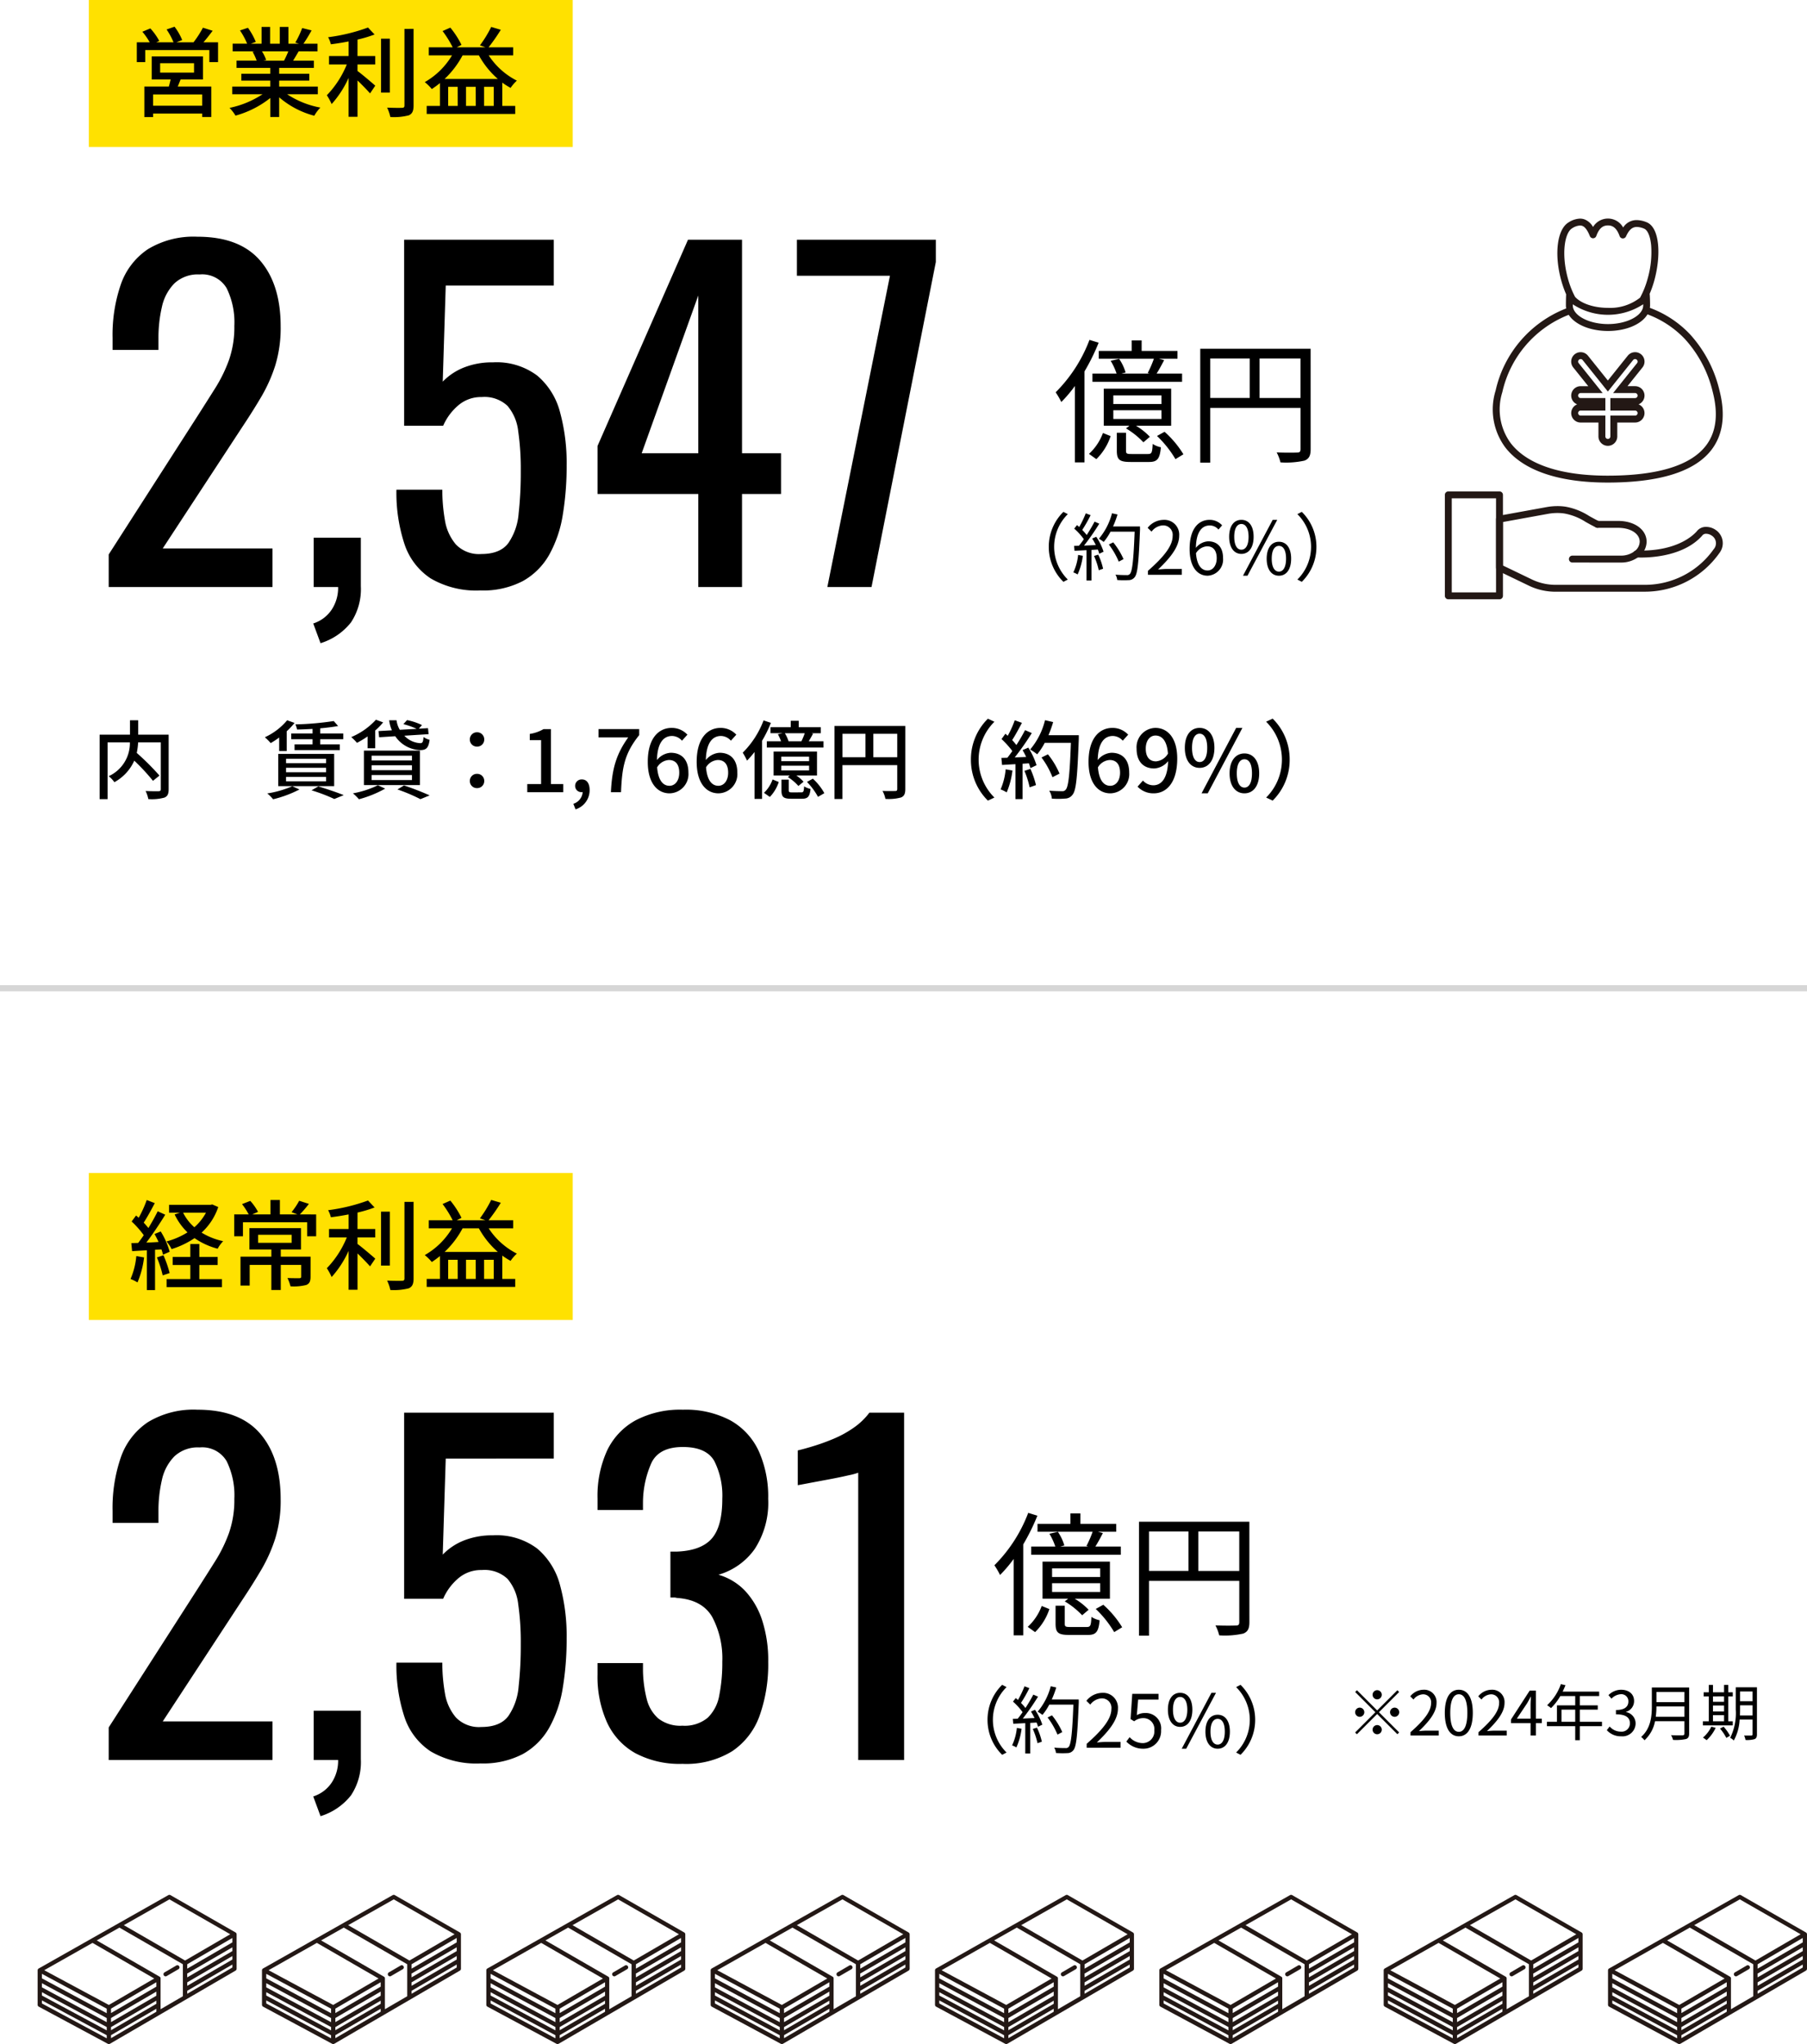<svg xmlns="http://www.w3.org/2000/svg" width="295" height="333.701" viewBox="0 0 295 333.701">
  <g id="about02-sp" transform="translate(-40.5 -958.733)">
    <g id="グループ_6416" data-name="グループ 6416" transform="translate(-219 -447.267)">
      <rect id="長方形_1105" data-name="長方形 1105" width="79" height="24" transform="translate(274 1406)" fill="#ffe100"/>
      <g id="グループ_8" data-name="グループ 8" transform="translate(495.378 1441.674)">
        <path id="パス_70" data-name="パス 70" d="M7371.216,1627.736a10.032,10.032,0,0,1-4.343-.954l-5.115-2.464a.565.565,0,0,1-.319-.508v-7.922a.562.562,0,0,1,.462-.554l7.768-1.411a10.047,10.047,0,0,1,1.791-.166,8.629,8.629,0,0,1,1.35.1,10.544,10.544,0,0,1,3.82,1.506l.018.01c.489.273.993.556,1.6.858a.563.563,0,0,1-.252,1.067.557.557,0,0,1-.251-.059c-.629-.314-1.171-.617-1.648-.883l-.015-.008a9.531,9.531,0,0,0-3.449-1.377,7.527,7.527,0,0,0-1.174-.09,8.921,8.921,0,0,0-1.587.148l-7.306,1.327v7.1l4.8,2.311a8.91,8.91,0,0,0,3.854.842h14.563a13.713,13.713,0,0,0,11.188-5.814,1.466,1.466,0,0,0-.324-2.224,1.653,1.653,0,0,0-.894-.3.763.763,0,0,0-.666.314.645.645,0,0,1-.048.06c-2.883,3.167-7.88,3.509-9.895,3.509-.448,0-.732-.017-.785-.021a.563.563,0,0,1,.043-1.126h.032c.01,0,.239.014.629.014,5.646,0,8.257-2.175,9.117-3.109a1.869,1.869,0,0,1,1.566-.763,2.768,2.768,0,0,1,1.531.482,2.61,2.61,0,0,1,.631,3.782,14.873,14.873,0,0,1-12.126,6.317Z" transform="translate(-7353.084 -1566.804)" fill="#231815"/>
        <path id="パス_71" data-name="パス 71" d="M7295.364,1612.242a.565.565,0,0,1-.564-.564V1595.2a.564.564,0,0,1,.564-.564h8.356a.564.564,0,0,1,.563.564v16.481a.564.564,0,0,1-.563.564Zm.563-1.127h7.229v-15.354h-7.229Z" transform="translate(-7294.799 -1550.078)" fill="#231815"/>
        <path id="パス_72" data-name="パス 72" d="M7456.934,1639.841a.563.563,0,1,1,0-1.127h7.923a3.64,3.64,0,0,0,2.219-.71,2,2,0,0,0,.84-1.441.616.616,0,0,1,.009-.079v-.041c0-1.313-1.482-2.267-3.525-2.267h-3.372a.564.564,0,0,1,0-1.127h3.372c2.7,0,4.652,1.428,4.652,3.4a1.453,1.453,0,0,1-.013.215,3.11,3.11,0,0,1-1.269,2.234,4.721,4.721,0,0,1-2.913.947Z" transform="translate(-7436.115 -1583.677)" fill="#231815"/>
        <path id="パス_73" data-name="パス 73" d="M7376.166,1282.338c-8.019,0-13.791-1.982-16.692-5.733a10.407,10.407,0,0,1-1.581-9.3,18.772,18.772,0,0,1,11.486-13.384l.03-.012-.006-.032a2.752,2.752,0,0,1-.039-.456c0-.64.012-1.229.034-1.751,0-.013,0-.026,0-.039l0-.028,0-.01a16.652,16.652,0,0,1-.792-2.244c-1.184-4.278-.678-8.351,1.176-9.475a3.689,3.689,0,0,1,1.887-.63,2.17,2.17,0,0,1,.691.111,2.726,2.726,0,0,1,1.4,1.2l.033.052.035-.051a2.841,2.841,0,0,1,4.851.084l.031.05.035-.047a2.581,2.581,0,0,1,2.177-1.157,4.436,4.436,0,0,1,1.613.349c2.2.871,2.366,5.523,1.26,9.517a16.894,16.894,0,0,1-.759,2.173l-.005.013,0,.014a.563.563,0,0,1,.021.115c.035.514.052,1.1.052,1.757a2.7,2.7,0,0,1-.027.361l0,.032.03.011a17.189,17.189,0,0,1,6.5,4.284,20.6,20.6,0,0,1,4.831,9.2c1.022,3.986.569,7.258-1.345,9.727C7390.361,1280.552,7384.666,1282.338,7376.166,1282.338Zm-6.368-27.377a17.7,17.7,0,0,0-10.814,12.624,9.325,9.325,0,0,0,1.38,8.331c2.681,3.464,8.144,5.295,15.8,5.295,8.133,0,13.53-1.639,16.038-4.871,1.689-2.179,2.073-5.125,1.143-8.756a19.473,19.473,0,0,0-4.529-8.652,16.172,16.172,0,0,0-6.1-4.044l-.031-.012-.018.028c-1,1.632-3.523,2.686-6.436,2.686-2.854,0-5.363-1.026-6.39-2.613l-.018-.028Zm.693-1.544c0,1.651,2.631,3.046,5.745,3.046s5.746-1.395,5.746-3.046l0-.2-.064.052a10.475,10.475,0,0,1-11.359.012l-.064-.052Zm1.185-13.049a2.671,2.671,0,0,0-1.306.465c-1.219.738-1.781,4.214-.674,8.211a14.8,14.8,0,0,0,1.161,2.971c.991,1.1,3.1,1.8,5.373,1.8a7.9,7.9,0,0,0,5.244-1.666,14.376,14.376,0,0,0,1.236-3.107,15.639,15.639,0,0,0,.574-5.4c-.136-1.5-.571-2.53-1.164-2.765a3.242,3.242,0,0,0-1.17-.271c-.753,0-1.282.461-1.77,1.542a.561.561,0,0,1-.509.332h-.029a.561.561,0,0,1-.507-.376c-.552-1.566-1.347-1.746-1.9-1.746-.6,0-1.366.2-1.907,1.722a.567.567,0,0,1-.52.375.581.581,0,0,1-.534-.355c-.39-.974-.8-1.523-1.267-1.678A1.038,1.038,0,0,0,7371.676,1240.368Z" transform="translate(-7349.602 -1239.228)" fill="#231815"/>
        <path id="パス_74" data-name="パス 74" d="M7465.336,1428.613a1.539,1.539,0,0,1-1.537-1.537v-2.269h-2.909a1.537,1.537,0,0,1-.647-2.931l.078-.036-.078-.036a1.537,1.537,0,0,1,.647-2.931h1.245l-2.445-3.05a1.537,1.537,0,0,1,1.2-2.5,1.562,1.562,0,0,1,.169.009,1.526,1.526,0,0,1,1.031.567l3.246,4.051,3.246-4.051a1.528,1.528,0,0,1,1.03-.568c.057-.006.113-.009.169-.009a1.536,1.536,0,0,1,1.2,2.5l-2.444,3.05h1.245a1.537,1.537,0,0,1,.647,2.931l-.078.036.078.036a1.537,1.537,0,0,1-.647,2.931h-2.908v2.269A1.539,1.539,0,0,1,7465.336,1428.613Zm-.41-1.537a.41.41,0,1,0,.82,0v-3.4h4.036a.41.41,0,1,0,0-.82h-4.036v-2.04h4.036a.41.41,0,1,0,0-.82h-3.591l3.911-4.882a.409.409,0,0,0-.064-.576.4.4,0,0,0-.251-.091.42.42,0,0,0-.05,0,.4.4,0,0,0-.274.152l-4.125,5.148-4.126-5.148a.406.406,0,0,0-.274-.152l-.045,0a.412.412,0,0,0-.408.365.411.411,0,0,0,.088.3l3.912,4.882h-3.592a.41.41,0,0,0,0,.82h4.036v2.04h-4.036a.41.41,0,0,0,0,.82h4.036Z" transform="translate(-7438.724 -1391.499)" fill="#231815"/>
      </g>
      <path id="パス_34823" data-name="パス 34823" d="M12.128-.576H4.112v-1.84h8.016ZM5.264-7.52H10.8v1.536H5.264Zm6.992,2.656v-3.76H3.888v3.76h3.1c-.1.368-.192.784-.3,1.152h-4V1.28H4.112V.7h8.016v.56h1.488V-3.712H8.144c.144-.352.3-.752.464-1.152Zm.08-6.064c.48-.56,1.008-1.232,1.5-1.888l-1.584-.5a16.731,16.731,0,0,1-1.536,2.384H7.92l.944-.368a9.629,9.629,0,0,0-1.248-2.176l-1.3.448a11.316,11.316,0,0,1,1.136,2.1H4.624l.5-.224A9.923,9.923,0,0,0,3.664-13.2l-1.3.544a10.827,10.827,0,0,1,1.2,1.728H1.456V-7.7H2.832V-9.664H13.3V-7.7H14.72v-3.232ZM26.192-9.456a14.929,14.929,0,0,1-.7,1.52H22.112l.464-.1a6.731,6.731,0,0,0-.688-1.424Zm4.816,7.008V-3.7H24.7v-.976h4.912v-1.12H24.7v-.96h5.664V-7.936H26.976c.272-.448.592-.976.9-1.52H30.96V-10.7h-2.3a25.035,25.035,0,0,0,1.328-2.176l-1.536-.384a13.945,13.945,0,0,1-1.12,2.368l.608.192H26.208V-13.44H24.8V-10.7H23.216V-13.44H21.824V-10.7h-1.76l.816-.3A11.121,11.121,0,0,0,19.6-13.3l-1.3.432a12,12,0,0,1,1.168,2.16H17.1v1.248h3.632l-.384.064a7.926,7.926,0,0,1,.672,1.456h-3.28v1.184h5.5v.96h-4.72v1.12h4.72V-3.7H17.04v1.248h4.944A15.524,15.524,0,0,1,16.592-.224a6.677,6.677,0,0,1,.976,1.264,15.892,15.892,0,0,0,5.68-2.88v3.1H24.7V-1.952a14.273,14.273,0,0,0,5.728,3.008,6.682,6.682,0,0,1,.992-1.328A14.694,14.694,0,0,1,26-2.448Zm6.48-8.928a19.967,19.967,0,0,0,2.784-.832L39.2-13.344a29.853,29.853,0,0,1-6.512,1.584,4.413,4.413,0,0,1,.448,1.152c.928-.112,1.92-.272,2.9-.464v2.384h-3.2v1.376h2.9A15.749,15.749,0,0,1,32.48-2.288a9.631,9.631,0,0,1,.784,1.44A16.563,16.563,0,0,0,36.032-5.12V1.232h1.456V-4.7c.752.72,1.6,1.6,2.048,2.112l.848-1.264c-.432-.384-2.112-1.824-2.9-2.4V-7.312h2.9V-8.688h-2.9Zm5.28-.144h-1.44v8.8h1.44Zm2.384-1.6v12.5c0,.288-.112.384-.416.384-.32.016-1.328.016-2.416-.032a6.733,6.733,0,0,1,.528,1.536A9.727,9.727,0,0,0,45.856.992c.56-.256.784-.688.784-1.616v-12.5ZM51.7-4.944A14.941,14.941,0,0,0,54.64-8.8H57.3a14.2,14.2,0,0,0,3.1,3.856Zm6.448,4.4v-3.12h1.584v3.12Zm-4.3,0H52.288v-3.12H53.84Zm2.944,0H55.2v-3.12h1.584ZM62.9-8.8v-1.312H58.88a29.575,29.575,0,0,0,2-2.864l-1.568-.464a18.691,18.691,0,0,1-1.84,3.008l.9.32H53.68l.784-.4a14.61,14.61,0,0,0-1.824-2.816l-1.264.56a17.133,17.133,0,0,1,1.648,2.656h-3.9V-8.8h3.792a12.249,12.249,0,0,1-4.448,4.368A7.752,7.752,0,0,1,49.616-3.3a14.841,14.841,0,0,0,1.328-.976V-.544h-2.16V.768H63.232V-.544H61.12V-4.352a11.383,11.383,0,0,0,1.36.864A6.561,6.561,0,0,1,63.5-4.672,11.987,11.987,0,0,1,58.9-8.8Z" transform="translate(280.378 1423.838)"/>
      <path id="パス_34826" data-name="パス 34826" d="M12.656-9.394H7.686v-2.352H6.342v2.352H1.386V1.134h1.3V-8.134h3.64A5.931,5.931,0,0,1,2.87-2.618a4.646,4.646,0,0,1,.924.98A7.444,7.444,0,0,0,7.042-5.152a33.513,33.513,0,0,1,3.052,3.29l1.064-.854a42,42,0,0,0-3.71-3.7,11.181,11.181,0,0,0,.224-1.722h3.7V-.5c0,.252-.084.322-.35.336S9.8-.154,8.89-.2A5.226,5.226,0,0,1,9.338,1.12,7.753,7.753,0,0,0,11.956.882c.518-.21.7-.6.7-1.372Zm23.492-.2H32.662v.938h3.486v.84h-2.94v.938H40.6v-.938H37.394v-.84H41.16V-9.59H37.394v-.84c1.078-.1,2.1-.224,2.926-.378l-.714-.812a48.209,48.209,0,0,1-6.258.546,3.66,3.66,0,0,1,.266.84c.812-.014,1.68-.056,2.534-.1ZM31.822-2.506H38.36v.728H31.822Zm0-1.484H38.36v.728H31.822Zm0-1.47H38.36v.714H31.822ZM30.548-.994h9.128V-6.258H30.548ZM30.7-6.72h1.232V-9.954a11.474,11.474,0,0,0,1.274-1.358L32-11.746a10.4,10.4,0,0,1-3.64,2.772,8.726,8.726,0,0,1,.952.952,12.347,12.347,0,0,0,1.386-.91ZM32.844-.98A16.728,16.728,0,0,1,28.756.2a6.8,6.8,0,0,1,.952.952,19.087,19.087,0,0,0,4.3-1.6Zm3.136.672A27.6,27.6,0,0,1,39.7,1.106l1.54-.63C40.25.07,38.57-.5,37.086-.952ZM46.914-9.982l.1,1.008,2.632-.168A5.137,5.137,0,0,0,53.69-6.874c.98,0,1.386-.308,1.568-1.68a2.931,2.931,0,0,1-.994-.462c-.056.756-.14,1.008-.532,1.008a3.819,3.819,0,0,1-2.6-1.218l3.962-.252-.1-.98-1.5.084.518-.588a10.149,10.149,0,0,0-2.436-.812l-.6.658a12.3,12.3,0,0,1,2.17.77l-2.758.154a4.1,4.1,0,0,1-.532-1.554h-1.2a5.661,5.661,0,0,0,.448,1.638ZM45.794-2.8h6.58v.812h-6.58Zm0-1.6h6.58v.8h-6.58Zm0-1.568h6.58v.784h-6.58Zm-1.26,4.8h9.142V-6.79H44.534Zm.6-6.006h1.246V-10.08A10.346,10.346,0,0,0,47.67-11.4l-1.176-.434A11.491,11.491,0,0,1,42.462-9a8.475,8.475,0,0,1,.938.938,15.5,15.5,0,0,0,1.736-1.05Zm1.68,6.034A15.307,15.307,0,0,1,42.742.182a9.147,9.147,0,0,1,.98.966A18.546,18.546,0,0,0,48.006-.588Zm3.192.686A28.3,28.3,0,0,1,53.76,1.134l1.5-.616a44.224,44.224,0,0,0-4.186-1.624ZM63-7.448A1.145,1.145,0,0,0,64.176-8.61,1.157,1.157,0,0,0,63-9.786,1.157,1.157,0,0,0,61.824-8.61,1.145,1.145,0,0,0,63-7.448ZM63-.672A1.142,1.142,0,0,0,64.176-1.82,1.148,1.148,0,0,0,63-3,1.148,1.148,0,0,0,61.824-1.82,1.142,1.142,0,0,0,63-.672ZM71.2,0h5.88V-1.33H75.068V-10.3H73.85a6.33,6.33,0,0,1-2.24.784V-8.5h1.848V-1.33H71.2Zm7.882,2.8a3.282,3.282,0,0,0,2.3-3.15c0-1.078-.462-1.736-1.246-1.736a1.046,1.046,0,0,0-1.12,1.036A1.01,1.01,0,0,0,80.094-.014a.574.574,0,0,0,.154-.014A2.173,2.173,0,0,1,78.722,1.89ZM84.854,0h1.652c.168-4.032.546-6.3,2.968-9.324v-.98H82.838v1.358h4.844C85.694-6.174,85.036-3.766,84.854,0Zm9.562-1.05c-1.106,0-1.848-.966-2.016-3.01a2.4,2.4,0,0,1,1.918-1.2c1.106,0,1.694.742,1.694,2.072S95.312-1.05,94.416-1.05Zm2.926-8.344A3.46,3.46,0,0,0,94.766-10.5c-2.03,0-3.892,1.582-3.892,5.544,0,3.5,1.6,5.138,3.556,5.138a3.14,3.14,0,0,0,3.08-3.374c0-2.184-1.162-3.248-2.9-3.248a3.1,3.1,0,0,0-2.24,1.19c.07-2.94,1.162-3.934,2.478-3.934a2.214,2.214,0,0,1,1.61.77ZM102.4-1.05c-1.106,0-1.848-.966-2.016-3.01a2.4,2.4,0,0,1,1.918-1.2c1.106,0,1.694.742,1.694,2.072S103.292-1.05,102.4-1.05Zm2.926-8.344a3.46,3.46,0,0,0-2.576-1.106c-2.03,0-3.892,1.582-3.892,5.544,0,3.5,1.6,5.138,3.556,5.138a3.14,3.14,0,0,0,3.08-3.374c0-2.184-1.162-3.248-2.9-3.248a3.1,3.1,0,0,0-2.24,1.19c.07-2.94,1.162-3.934,2.478-3.934a2.214,2.214,0,0,1,1.61.77Zm8.47,1.078.056-.014a5.622,5.622,0,0,0-.6-1.3h3.248a11.237,11.237,0,0,1-.546,1.316Zm-2.884-2.3v.98h1.974l-.77.168a7.612,7.612,0,0,1,.518,1.148h-2.324v1.022h9.254V-8.316h-2.408c.21-.364.462-.8.7-1.246l-.28-.07h1.54v-.98h-3.6v-1.05h-1.3v1.05Zm6.3,5.544h-4.55V-5.81h4.55Zm0,1.512h-4.55v-.77h4.55Zm1.288-3.08h-7.084V-2.73h2.646l-.322.252a8.028,8.028,0,0,1,1.722,1.456l.84-.686a5.866,5.866,0,0,0-1.176-1.022H118.5Zm-8.722-5.082a14.819,14.819,0,0,1-3.4,5.264,12,12,0,0,1,.7,1.3A15.65,15.65,0,0,0,108.3-6.566V1.092h1.232V-8.4a20.249,20.249,0,0,0,1.442-2.926ZM110.8.77a6.293,6.293,0,0,0,1.456-2.436l-1.008-.42A5.531,5.531,0,0,1,109.844.1Zm3.64-.742c-.476,0-.546-.042-.546-.364V-2.058H112.7V-.322c0,1.078.294,1.386,1.568,1.386h1.792c.91,0,1.26-.322,1.386-1.6a3.366,3.366,0,0,1-1.05-.42c-.042.868-.126.98-.476.98Zm2.422-1.708A11.214,11.214,0,0,1,118.664.756l1.036-.6a9.258,9.258,0,0,0-1.876-2.366Zm10.836-4.032V-9.534H131.6v3.822Zm-5.04-3.822h3.752v3.822h-3.752Zm10.262-1.288H121.352V1.106h1.3v-5.53H131.6V-.532c0,.252-.084.336-.35.336s-1.162.028-2.058-.014a4.312,4.312,0,0,1,.476,1.3A7.653,7.653,0,0,0,132.23.854c.518-.224.686-.616.686-1.372ZM146.4,1.372l1.064-.5a8.713,8.713,0,0,1-2.576-6.188,8.713,8.713,0,0,1,2.576-6.188l-1.064-.5a9.327,9.327,0,0,0-2.772,6.692A9.327,9.327,0,0,0,146.4,1.372Zm2.9-5.11a10.58,10.58,0,0,1-.826,3.276,5.472,5.472,0,0,1,.994.49,12.962,12.962,0,0,0,.938-3.57Zm3.066.252A15.118,15.118,0,0,1,153.216-.8l1.036-.364a15.268,15.268,0,0,0-.91-2.646Zm-.308-3.388a12.046,12.046,0,0,1,.588,1.12l-1.862.07a43.944,43.944,0,0,0,2.786-3.976l-1.106-.476A26.089,26.089,0,0,1,151.046-7.7a8.156,8.156,0,0,0-.686-.812c.5-.756,1.092-1.862,1.6-2.814l-1.176-.42a16.143,16.143,0,0,1-1.148,2.534l-.378-.336-.63.868a15.067,15.067,0,0,1,1.764,1.96c-.28.392-.546.756-.812,1.092l-.98.028.112,1.148c.644-.042,1.386-.084,2.184-.126v5.7h1.162V-4.648l1.036-.07a7.053,7.053,0,0,1,.252.784l.994-.476a11.83,11.83,0,0,0-1.344-2.87Zm9.184-2.436h-4.956a18.539,18.539,0,0,0,.77-2.142l-1.33-.308A11.714,11.714,0,0,1,153.3-6.972a9.731,9.731,0,0,1,1.148.784,10.882,10.882,0,0,0,1.232-1.876h4.27c-.182,5.138-.406,7.21-.854,7.658a.671.671,0,0,1-.6.238c-.336,0-1.176-.014-2.086-.084a2.932,2.932,0,0,1,.434,1.3A13.382,13.382,0,0,0,159,1.036,1.5,1.5,0,0,0,160.23.392c.588-.714.77-2.9,1.008-9.072Zm-3.15,6.272a13.208,13.208,0,0,0-1.89-3.15l-1.05.518a13.756,13.756,0,0,1,1.792,3.22Zm8.288,1.988c-1.106,0-1.848-.966-2.016-3.01a2.4,2.4,0,0,1,1.918-1.2c1.106,0,1.694.742,1.694,2.072S167.272-1.05,166.376-1.05ZM169.3-9.394a3.46,3.46,0,0,0-2.576-1.106c-2.03,0-3.892,1.582-3.892,5.544,0,3.5,1.6,5.138,3.556,5.138a3.14,3.14,0,0,0,3.08-3.374c0-2.184-1.162-3.248-2.9-3.248a3.1,3.1,0,0,0-2.24,1.19c.07-2.94,1.162-3.934,2.478-3.934a2.214,2.214,0,0,1,1.61.77Zm4.536,4.354c-1.078,0-1.666-.756-1.666-2.072,0-1.344.7-2.142,1.582-2.142,1.12,0,1.89.924,2.044,2.954A2.471,2.471,0,0,1,173.838-5.04Zm-3,4.13A3.536,3.536,0,0,0,173.474.182c1.988,0,3.836-1.624,3.836-5.684,0-3.4-1.6-5-3.57-5a3.151,3.151,0,0,0-3.066,3.388c0,2.156,1.162,3.234,2.884,3.234a3.1,3.1,0,0,0,2.268-1.2c-.1,2.94-1.176,3.948-2.422,3.948a2.3,2.3,0,0,1-1.694-.77Zm10.122-3.066c1.442,0,2.422-1.2,2.422-3.276s-.98-3.248-2.422-3.248-2.408,1.176-2.408,3.248S179.522-3.976,180.964-3.976Zm0-.952c-.714,0-1.232-.742-1.232-2.324s.518-2.3,1.232-2.3,1.246.7,1.246,2.3S181.692-4.928,180.964-4.928Zm.322,5.11h1.008L187.95-10.5h-1.022Zm7,0c1.428,0,2.408-1.19,2.408-3.262s-.98-3.248-2.408-3.248-2.422,1.176-2.422,3.248S186.844.182,188.286.182Zm0-.938c-.728,0-1.246-.742-1.246-2.324s.518-2.3,1.246-2.3,1.232.7,1.232,2.3S189-.756,188.286-.756Zm4.606-11.256-1.064.5A8.713,8.713,0,0,1,194.4-5.32,8.713,8.713,0,0,1,191.828.868l1.064.5a9.327,9.327,0,0,0,2.772-6.692A9.327,9.327,0,0,0,192.892-12.012Z" transform="translate(274.378 1535.338)"/>
      <path id="パス_34822" data-name="パス 34822" d="M2.87,0V-5.32L17.29-27.79q1.61-2.52,2.975-4.69a23.836,23.836,0,0,0,2.24-4.585,16.294,16.294,0,0,0,.875-5.565,12.628,12.628,0,0,0-1.26-6.16,4.628,4.628,0,0,0-4.41-2.24,5.584,5.584,0,0,0-4.13,1.47,7.844,7.844,0,0,0-2.03,3.85,22.271,22.271,0,0,0-.56,5.11v1.89H3.5v-1.96a25.267,25.267,0,0,1,1.365-8.785,11.421,11.421,0,0,1,4.41-5.705,14.36,14.36,0,0,1,8.085-2.03q6.86,0,10.22,3.885T30.94-42.56a20.913,20.913,0,0,1-.875,6.37,25.228,25.228,0,0,1-2.275,5.11q-1.4,2.38-3.08,4.9L11.69-6.3H29.61V0ZM37.45,9.17,36.26,5.95a5.69,5.69,0,0,0,2.975-2.205A6.438,6.438,0,0,0,40.32,0H36.33V-8.05h7.7V-.14a9.821,9.821,0,0,1-1.61,5.915A10.1,10.1,0,0,1,37.45,9.17ZM63.56.56A14.723,14.723,0,0,1,55.44-1.4a10.75,10.75,0,0,1-4.305-5.67,26.831,26.831,0,0,1-1.295-8.82h7.49a28.75,28.75,0,0,0,.42,4.935,8.06,8.06,0,0,0,1.785,3.99A5.218,5.218,0,0,0,63.7-5.39q3.08,0,4.41-1.785a9.861,9.861,0,0,0,1.68-4.83,60.9,60.9,0,0,0,.35-6.9,43.356,43.356,0,0,0-.42-6.545,7.675,7.675,0,0,0-1.75-4.13,5.479,5.479,0,0,0-4.2-1.435,5.683,5.683,0,0,0-3.92,1.435,9.089,9.089,0,0,0-2.38,3.255H51.1V-56.7H75.53v7.49H57.89L57.4-33.53a9.815,9.815,0,0,1,3.465-2.31,12.458,12.458,0,0,1,4.725-.84,11.045,11.045,0,0,1,7.245,2.17,11.641,11.641,0,0,1,3.71,5.95,31.53,31.53,0,0,1,1.085,8.68A48.793,48.793,0,0,1,77-11.8a19.642,19.642,0,0,1-2.205,6.51A11.223,11.223,0,0,1,70.49-.98,13.976,13.976,0,0,1,63.56.56ZM99.12,0V-15.19H82.67v-7.84L97.44-56.7h8.82v34.86h6.37v6.65h-6.37V0ZM89.88-21.84h9.24V-47.6ZM120.19,0l10.22-50.82H115.22V-56.7H137.9v3.64L127.4,0Z" transform="translate(274.378 1501.838)"/>
      <path id="パス_34824" data-name="パス 34824" d="M15.8-12.848H11.2l.682-.176a7.808,7.808,0,0,0-1.056-2.222l-1.386.308a10.4,10.4,0,0,1,.968,2.09H6.468v1.342H21.1v-1.342H16.94c.4-.616.836-1.43,1.232-2.2l-.836-.22H20.35v-1.276H14.5V-18.26H12.87v1.716H7.5v1.276h9a18.627,18.627,0,0,1-1.012,2.332Zm1.936,4.972H9.878V-9.284h7.854Zm0,2.442H9.878v-1.43h7.854Zm1.584-4.95h-11v6.05H12.5l-.55.44a13.065,13.065,0,0,1,2.838,2.266l1.056-.9a10.713,10.713,0,0,0-2.266-1.8h5.742ZM5.984-18.348A24.174,24.174,0,0,1,.462-9.79a13.359,13.359,0,0,1,.924,1.584,22.047,22.047,0,0,0,2.222-2.618V1.65H5.17V-13.2a34.293,34.293,0,0,0,2.31-4.686ZM7.106,1.122A9.343,9.343,0,0,0,9.438-2.64L8.184-3.146A8.732,8.732,0,0,1,5.9.264ZM12.848.286c-.77,0-.9-.066-.9-.55V-3.19h-1.5V-.264c0,1.474.418,1.848,2.244,1.848h3.014c1.32,0,1.76-.462,1.936-2.4a3.839,3.839,0,0,1-1.342-.55C16.236.11,16.126.286,15.51.286Zm4.158-2.948A17.554,17.554,0,0,1,20.02,1.122l1.3-.792a16.155,16.155,0,0,0-3.08-3.674Zm16.742-6.2v-6.446h6.688v6.446ZM25.7-15.312h6.446v6.446H25.7ZM42.086-16.9H24.068V1.694H25.7V-7.238h14.74V-.506c0,.418-.154.55-.55.55-.418.022-1.848.044-3.344-.022a7.035,7.035,0,0,1,.616,1.628,13.853,13.853,0,0,0,3.916-.286c.748-.286,1.012-.814,1.012-1.87Z" transform="translate(431.378 1479.838)"/>
      <path id="パス_34825" data-name="パス 34825" d="M10.728,1.152l.72-.372A7.509,7.509,0,0,1,9.216-4.56,7.509,7.509,0,0,1,11.448-9.9l-.72-.372A7.973,7.973,0,0,0,8.34-4.56,7.973,7.973,0,0,0,10.728,1.152Zm2.4-4.392a8.624,8.624,0,0,1-.78,2.856,3.117,3.117,0,0,1,.7.336A10.561,10.561,0,0,0,13.9-3.1Zm2.6.168A11.951,11.951,0,0,1,16.5-.744l.708-.24a10.4,10.4,0,0,0-.8-2.3Zm-.3-2.844a11.22,11.22,0,0,1,.588,1.068c-.66.024-1.32.06-1.92.084A38.757,38.757,0,0,0,16.584-8.34l-.768-.336c-.336.648-.792,1.428-1.284,2.184A8.445,8.445,0,0,0,13.8-7.32a21.593,21.593,0,0,0,1.368-2.412l-.792-.3A16.379,16.379,0,0,1,13.308-7.8c-.12-.108-.24-.216-.36-.312l-.456.576a10.407,10.407,0,0,1,1.572,1.728c-.264.384-.54.756-.8,1.068-.276.012-.552.024-.792.024l.072.8,1.956-.1V.936h.816V-4.056l1.032-.06a4.14,4.14,0,0,1,.228.684l.708-.336A9.816,9.816,0,0,0,16.092-6.2Zm7.8-1.968h-4.4A15.242,15.242,0,0,0,19.56-9.84l-.9-.2a10.55,10.55,0,0,1-2.136,4.152,6.328,6.328,0,0,1,.78.528,9.5,9.5,0,0,0,1.116-1.68h3.936c-.18,4.68-.384,6.5-.78,6.912a.589.589,0,0,1-.516.18c-.3,0-1.032,0-1.836-.072a2.042,2.042,0,0,1,.288.876A14.037,14.037,0,0,0,21.36.876a1.234,1.234,0,0,0,1-.48c.492-.588.66-2.448.876-7.824ZM20.544-2.556a12.134,12.134,0,0,0-1.68-2.736l-.72.348a12.849,12.849,0,0,1,1.62,2.8ZM24.528,0H30.06V-.948H27.624c-.444,0-.984.048-1.44.084,2.064-1.956,3.444-3.744,3.444-5.5a2.413,2.413,0,0,0-2.556-2.6,3.364,3.364,0,0,0-2.592,1.3l.636.624a2.463,2.463,0,0,1,1.824-1.02,1.546,1.546,0,0,1,1.62,1.74c0,1.512-1.272,3.264-4.032,5.676Zm9.744-.7c-1.1,0-1.764-1-1.9-2.82a2.293,2.293,0,0,1,1.8-1.128c1.068,0,1.584.756,1.584,1.944S35.112-.7,34.272-.7Zm2.364-7.368a2.7,2.7,0,0,0-2.052-.9c-1.7,0-3.252,1.32-3.252,4.764,0,2.9,1.248,4.356,2.94,4.356A2.641,2.641,0,0,0,36.792-2.7c0-1.836-.948-2.76-2.436-2.76a2.736,2.736,0,0,0-2,1.068c.048-2.736,1.068-3.66,2.268-3.66a1.86,1.86,0,0,1,1.416.672ZM39.78-3.408c1.212,0,2-1.02,2-2.8s-.792-2.76-2-2.76-1.992,1-1.992,2.76S38.58-3.408,39.78-3.408Zm0-.684c-.684,0-1.164-.708-1.164-2.112s.48-2.088,1.164-2.088,1.176.684,1.176,2.088S40.476-4.092,39.78-4.092ZM40.044.156h.732l4.86-9.12h-.744Zm5.868,0c1.2,0,1.992-1.008,1.992-2.784s-.792-2.76-1.992-2.76-2,1-2,2.76S44.712.156,45.912.156Zm0-.672c-.7,0-1.176-.708-1.176-2.112s.48-2.088,1.176-2.088,1.164.684,1.164,2.088S46.6-.516,45.912-.516Zm3.732-9.756-.72.372a7.509,7.509,0,0,1,2.232,5.34A7.509,7.509,0,0,1,48.924.78l.72.372A7.973,7.973,0,0,0,52.032-4.56,7.973,7.973,0,0,0,49.644-10.272Z" transform="translate(422.378 1499.838)"/>
    </g>
    <g id="グループ_6419" data-name="グループ 6419">
      <rect id="長方形_1105-2" data-name="長方形 1105" width="79" height="24" transform="translate(55 1150.233)" fill="#ffe100"/>
      <path id="パス_34827" data-name="パス 34827" d="M12.752-11.36a8.574,8.574,0,0,1-1.9,2.384,7.764,7.764,0,0,1-1.84-2.384ZM13.776-12.7l-.288.064H6.72v1.28H8.512l-.88.288a9.886,9.886,0,0,0,2.1,2.928A12.625,12.625,0,0,1,6.3-6.656a5.477,5.477,0,0,1,.832,1.248A14.2,14.2,0,0,0,10.88-7.2a11.839,11.839,0,0,0,3.776,1.728,5.506,5.506,0,0,1,.9-1.232A11.171,11.171,0,0,1,12.032-8.1a9.942,9.942,0,0,0,2.72-4.176ZM1.376-4.272A12.092,12.092,0,0,1,.432-.528a6.253,6.253,0,0,1,1.136.56A14.815,14.815,0,0,0,2.64-4.048Zm4.1-1.088a6.249,6.249,0,0,1,.256.864l1.088-.48A12.4,12.4,0,0,0,5.36-8.288l-1.008.416c.224.4.448.848.656,1.3-.688.048-1.36.08-2,.1C4.048-7.824,5.2-9.568,6.1-11.024l-1.232-.56c-.4.816-.944,1.792-1.52,2.736a11.57,11.57,0,0,0-.768-.88c.576-.88,1.248-2.112,1.808-3.184l-1.312-.512a18.45,18.45,0,0,1-1.312,2.9c-.144-.128-.288-.256-.432-.368l-.72.976A15.093,15.093,0,0,1,2.592-7.68c-.3.448-.624.88-.912,1.264L.56-6.384.688-5.072c.72-.048,1.536-.1,2.416-.144v6.5H4.432V-5.3ZM4.736-4.048A17.113,17.113,0,0,1,5.68-1.12L6.816-1.5A18.484,18.484,0,0,0,5.808-4.4Zm6.928,1.232h2.992V-4.128H11.664V-6.24H10.192v2.112H7.312v1.312h2.88v2.3H6.32V.8h9.04V-.512h-3.7Zm9.6-4.928h5.472v1.312H21.264Zm8.56,3.568H24.96V-5.344h3.3V-8.832H19.84v3.488h3.584v1.168h-5.04V.544h1.5V-2.832h3.536v4.1H24.96v-4.1h3.328v1.92c0,.192-.064.24-.32.256-.224,0-1.072,0-1.92-.032a6.33,6.33,0,0,1,.5,1.36A8.263,8.263,0,0,0,29.12.448c.544-.224.7-.624.7-1.344Zm-1.744-6.9a21.638,21.638,0,0,0,1.472-1.712L27.968-13.3A12.162,12.162,0,0,1,26.72-11.44l.96.368H24.816v-2.352H23.28v2.352H20.3l.944-.416a8.589,8.589,0,0,0-1.264-1.792l-1.344.528a11.061,11.061,0,0,1,1.088,1.68H17.36V-7.5h1.424V-9.792h10.48V-7.5h1.472v-3.568Zm9.408-.3a19.967,19.967,0,0,0,2.784-.832L39.2-13.344a29.853,29.853,0,0,1-6.512,1.584,4.413,4.413,0,0,1,.448,1.152c.928-.112,1.92-.272,2.9-.464v2.384h-3.2v1.376h2.9A15.749,15.749,0,0,1,32.48-2.288a9.631,9.631,0,0,1,.784,1.44A16.563,16.563,0,0,0,36.032-5.12V1.232h1.456V-4.7c.752.72,1.6,1.6,2.048,2.112l.848-1.264c-.432-.384-2.112-1.824-2.9-2.4V-7.312h2.9V-8.688h-2.9Zm5.28-.144h-1.44v8.8h1.44Zm2.384-1.6v12.5c0,.288-.112.384-.416.384-.32.016-1.328.016-2.416-.032a6.733,6.733,0,0,1,.528,1.536A9.727,9.727,0,0,0,45.856.992c.56-.256.784-.688.784-1.616v-12.5ZM51.7-4.944A14.941,14.941,0,0,0,54.64-8.8H57.3a14.2,14.2,0,0,0,3.1,3.856Zm6.448,4.4v-3.12h1.584v3.12Zm-4.3,0H52.288v-3.12H53.84Zm2.944,0H55.2v-3.12h1.584ZM62.9-8.8v-1.312H58.88a29.575,29.575,0,0,0,2-2.864l-1.568-.464a18.691,18.691,0,0,1-1.84,3.008l.9.32H53.68l.784-.4a14.61,14.61,0,0,0-1.824-2.816l-1.264.56a17.133,17.133,0,0,1,1.648,2.656h-3.9V-8.8h3.792a12.249,12.249,0,0,1-4.448,4.368A7.752,7.752,0,0,1,49.616-3.3a14.841,14.841,0,0,0,1.328-.976V-.544h-2.16V.768H63.232V-.544H61.12V-4.352a11.383,11.383,0,0,0,1.36.864A6.561,6.561,0,0,1,63.5-4.672,11.987,11.987,0,0,1,58.9-8.8Z" transform="translate(61.378 1168.071)"/>
      <path id="パス_34828" data-name="パス 34828" d="M2.87,0V-5.32L17.29-27.79q1.61-2.52,2.975-4.69a23.836,23.836,0,0,0,2.24-4.585,16.294,16.294,0,0,0,.875-5.565,12.628,12.628,0,0,0-1.26-6.16,4.628,4.628,0,0,0-4.41-2.24,5.584,5.584,0,0,0-4.13,1.47,7.844,7.844,0,0,0-2.03,3.85,22.271,22.271,0,0,0-.56,5.11v1.89H3.5v-1.96a25.267,25.267,0,0,1,1.365-8.785,11.421,11.421,0,0,1,4.41-5.705,14.36,14.36,0,0,1,8.085-2.03q6.86,0,10.22,3.885T30.94-42.56a20.913,20.913,0,0,1-.875,6.37,25.228,25.228,0,0,1-2.275,5.11q-1.4,2.38-3.08,4.9L11.69-6.3H29.61V0ZM37.45,9.17,36.26,5.95a5.69,5.69,0,0,0,2.975-2.205A6.438,6.438,0,0,0,40.32,0H36.33V-8.05h7.7V-.14a9.821,9.821,0,0,1-1.61,5.915A10.1,10.1,0,0,1,37.45,9.17ZM63.56.56A14.723,14.723,0,0,1,55.44-1.4a10.75,10.75,0,0,1-4.305-5.67,26.831,26.831,0,0,1-1.295-8.82h7.49a28.75,28.75,0,0,0,.42,4.935,8.06,8.06,0,0,0,1.785,3.99A5.218,5.218,0,0,0,63.7-5.39q3.08,0,4.41-1.785a9.861,9.861,0,0,0,1.68-4.83,60.9,60.9,0,0,0,.35-6.9,43.356,43.356,0,0,0-.42-6.545,7.675,7.675,0,0,0-1.75-4.13,5.479,5.479,0,0,0-4.2-1.435,5.683,5.683,0,0,0-3.92,1.435,9.089,9.089,0,0,0-2.38,3.255H51.1V-56.7H75.53v7.49H57.89L57.4-33.53a9.815,9.815,0,0,1,3.465-2.31,12.458,12.458,0,0,1,4.725-.84,11.045,11.045,0,0,1,7.245,2.17,11.641,11.641,0,0,1,3.71,5.95,31.53,31.53,0,0,1,1.085,8.68A48.793,48.793,0,0,1,77-11.8a19.642,19.642,0,0,1-2.205,6.51A11.223,11.223,0,0,1,70.49-.98,13.976,13.976,0,0,1,63.56.56ZM96.53.63a15.407,15.407,0,0,1-7.7-1.75,11.014,11.014,0,0,1-4.62-5.04,18.175,18.175,0,0,1-1.54-7.77v-1.89h7.42v1.26a20.476,20.476,0,0,0,.6,4.55,6.2,6.2,0,0,0,1.89,3.22A5.847,5.847,0,0,0,96.53-5.6a5.883,5.883,0,0,0,4.13-1.3,6.677,6.677,0,0,0,1.89-3.675,27.262,27.262,0,0,0,.49-5.46,14.449,14.449,0,0,0-1.645-7.315Q99.75-26.18,95.62-26.46a1.682,1.682,0,0,0-.525-.07H94.57v-7.49h.98q3.99-.14,5.74-2.1t1.75-6.51a12.587,12.587,0,0,0-1.295-6.16q-1.3-2.31-5.145-2.31t-5.11,2.555A16.106,16.106,0,0,0,90.09-42v1.19H82.67V-42.7a17.884,17.884,0,0,1,1.54-7.77,11.031,11.031,0,0,1,4.655-4.97A15.608,15.608,0,0,1,96.6-57.19a15.565,15.565,0,0,1,7.77,1.75,11.046,11.046,0,0,1,4.62,5.005,18.119,18.119,0,0,1,1.54,7.8,13.784,13.784,0,0,1-2.2,8.19,10.964,10.964,0,0,1-5.915,4.2,9.7,9.7,0,0,1,4.375,2.66,12.846,12.846,0,0,1,2.765,4.8,21.14,21.14,0,0,1,.98,6.755,25.054,25.054,0,0,1-1.4,8.785,11.712,11.712,0,0,1-4.48,5.81A14.345,14.345,0,0,1,96.53.63ZM125.23,0V-46.9a10.73,10.73,0,0,1-1.575.42q-1.505.35-3.395.7t-3.36.63q-1.47.28-1.54.28v-5.67q1.19-.28,2.765-.77a34.123,34.123,0,0,0,3.22-1.19,17.408,17.408,0,0,0,3.15-1.75,11.109,11.109,0,0,0,2.555-2.45h5.67V0Z" transform="translate(55.378 1246.071)"/>
      <path id="パス_34829" data-name="パス 34829" d="M15.8-12.848H11.2l.682-.176a7.808,7.808,0,0,0-1.056-2.222l-1.386.308a10.4,10.4,0,0,1,.968,2.09H6.468v1.342H21.1v-1.342H16.94c.4-.616.836-1.43,1.232-2.2l-.836-.22H20.35v-1.276H14.5V-18.26H12.87v1.716H7.5v1.276h9a18.627,18.627,0,0,1-1.012,2.332Zm1.936,4.972H9.878V-9.284h7.854Zm0,2.442H9.878v-1.43h7.854Zm1.584-4.95h-11v6.05H12.5l-.55.44a13.065,13.065,0,0,1,2.838,2.266l1.056-.9a10.713,10.713,0,0,0-2.266-1.8h5.742ZM5.984-18.348A24.174,24.174,0,0,1,.462-9.79a13.359,13.359,0,0,1,.924,1.584,22.047,22.047,0,0,0,2.222-2.618V1.65H5.17V-13.2a34.293,34.293,0,0,0,2.31-4.686ZM7.106,1.122A9.343,9.343,0,0,0,9.438-2.64L8.184-3.146A8.732,8.732,0,0,1,5.9.264ZM12.848.286c-.77,0-.9-.066-.9-.55V-3.19h-1.5V-.264c0,1.474.418,1.848,2.244,1.848h3.014c1.32,0,1.76-.462,1.936-2.4a3.839,3.839,0,0,1-1.342-.55C16.236.11,16.126.286,15.51.286Zm4.158-2.948A17.554,17.554,0,0,1,20.02,1.122l1.3-.792a16.155,16.155,0,0,0-3.08-3.674Zm16.742-6.2v-6.446h6.688v6.446ZM25.7-15.312h6.446v6.446H25.7ZM42.086-16.9H24.068V1.694H25.7V-7.238h14.74V-.506c0,.418-.154.55-.55.55-.418.022-1.848.044-3.344-.022a7.035,7.035,0,0,1,.616,1.628,13.853,13.853,0,0,0,3.916-.286c.748-.286,1.012-.814,1.012-1.87Z" transform="translate(202.378 1224.071)"/>
      <path id="パス_34830" data-name="パス 34830" d="M10.728,1.152l.72-.372A7.509,7.509,0,0,1,9.216-4.56,7.509,7.509,0,0,1,11.448-9.9l-.72-.372A7.973,7.973,0,0,0,8.34-4.56,7.973,7.973,0,0,0,10.728,1.152Zm2.4-4.392a8.624,8.624,0,0,1-.78,2.856,3.117,3.117,0,0,1,.7.336A10.561,10.561,0,0,0,13.9-3.1Zm2.6.168A11.951,11.951,0,0,1,16.5-.744l.708-.24a10.4,10.4,0,0,0-.8-2.3Zm-.3-2.844a11.22,11.22,0,0,1,.588,1.068c-.66.024-1.32.06-1.92.084A38.757,38.757,0,0,0,16.584-8.34l-.768-.336c-.336.648-.792,1.428-1.284,2.184A8.445,8.445,0,0,0,13.8-7.32a21.593,21.593,0,0,0,1.368-2.412l-.792-.3A16.379,16.379,0,0,1,13.308-7.8c-.12-.108-.24-.216-.36-.312l-.456.576a10.407,10.407,0,0,1,1.572,1.728c-.264.384-.54.756-.8,1.068-.276.012-.552.024-.792.024l.072.8,1.956-.1V.936h.816V-4.056l1.032-.06a4.14,4.14,0,0,1,.228.684l.708-.336A9.816,9.816,0,0,0,16.092-6.2Zm7.8-1.968h-4.4A15.242,15.242,0,0,0,19.56-9.84l-.9-.2a10.55,10.55,0,0,1-2.136,4.152,6.328,6.328,0,0,1,.78.528,9.5,9.5,0,0,0,1.116-1.68h3.936c-.18,4.68-.384,6.5-.78,6.912a.589.589,0,0,1-.516.18c-.3,0-1.032,0-1.836-.072a2.042,2.042,0,0,1,.288.876A14.037,14.037,0,0,0,21.36.876a1.234,1.234,0,0,0,1-.48c.492-.588.66-2.448.876-7.824ZM20.544-2.556a12.134,12.134,0,0,0-1.68-2.736l-.72.348a12.849,12.849,0,0,1,1.62,2.8ZM24.528,0H30.06V-.948H27.624c-.444,0-.984.048-1.44.084,2.064-1.956,3.444-3.744,3.444-5.5a2.413,2.413,0,0,0-2.556-2.6,3.364,3.364,0,0,0-2.592,1.3l.636.624a2.463,2.463,0,0,1,1.824-1.02,1.546,1.546,0,0,1,1.62,1.74c0,1.512-1.272,3.264-4.032,5.676Zm9.264.156a2.857,2.857,0,0,0,2.88-3.024,2.51,2.51,0,0,0-2.652-2.8,2.526,2.526,0,0,0-1.308.348l.216-2.544h3.324V-8.8H31.968L31.692-4.68l.588.36a2.393,2.393,0,0,1,1.464-.516,1.78,1.78,0,0,1,1.824,2A1.9,1.9,0,0,1,33.7-.756a2.894,2.894,0,0,1-2.16-.972l-.54.72A3.737,3.737,0,0,0,33.792.156ZM39.78-3.408c1.212,0,2-1.02,2-2.8s-.792-2.76-2-2.76-1.992,1-1.992,2.76S38.58-3.408,39.78-3.408Zm0-.684c-.684,0-1.164-.708-1.164-2.112s.48-2.088,1.164-2.088,1.176.684,1.176,2.088S40.476-4.092,39.78-4.092ZM40.044.156h.732l4.86-9.12h-.744Zm5.868,0c1.2,0,1.992-1.008,1.992-2.784s-.792-2.76-1.992-2.76-2,1-2,2.76S44.712.156,45.912.156Zm0-.672c-.7,0-1.176-.708-1.176-2.112s.48-2.088,1.176-2.088,1.164.684,1.164,2.088S46.6-.516,45.912-.516Zm3.732-9.756-.72.372a7.509,7.509,0,0,1,2.232,5.34A7.509,7.509,0,0,1,48.924.78l.72.372A7.973,7.973,0,0,0,52.032-4.56,7.973,7.973,0,0,0,49.644-10.272Z" transform="translate(193.378 1244.071)"/>
      <path id="パス_34831" data-name="パス 34831" d="M5.75-6.65A.755.755,0,0,0,5-7.4a.755.755,0,0,0-.75.75A.755.755,0,0,0,5-5.9.755.755,0,0,0,5.75-6.65ZM1.7-7.39l-.29.29,3.3,3.3L1.4-.49l.29.29L5-3.51,8.3-.21,8.59-.5,5.29-3.8l3.3-3.3L8.3-7.39,5-4.09Zm.45,2.84a.755.755,0,0,0-.75.75.755.755,0,0,0,.75.75A.755.755,0,0,0,2.9-3.8.755.755,0,0,0,2.15-4.55Zm5.7,1.5A.755.755,0,0,0,8.6-3.8a.755.755,0,0,0-.75-.75.755.755,0,0,0-.75.75A.755.755,0,0,0,7.85-3.05ZM4.25-.95A.755.755,0,0,0,5-.2a.755.755,0,0,0,.75-.75A.755.755,0,0,0,5-1.7.755.755,0,0,0,4.25-.95ZM10.44,0h4.61V-.79H13.02c-.37,0-.82.04-1.2.07,1.72-1.63,2.87-3.12,2.87-4.58a2.011,2.011,0,0,0-2.13-2.17A2.8,2.8,0,0,0,10.4-6.39l.53.52a2.053,2.053,0,0,1,1.52-.85A1.289,1.289,0,0,1,13.8-5.27c0,1.26-1.06,2.72-3.36,4.73Zm7.89.13c1.39,0,2.28-1.27,2.28-3.82s-.89-3.78-2.28-3.78-2.29,1.23-2.29,3.78S16.93.13,18.33.13Zm0-.73c-.84,0-1.4-.93-1.4-3.09,0-2.14.56-3.04,1.4-3.04s1.39.9,1.39,3.04C19.72-1.53,19.16-.6,18.33-.6Zm3.21.6h4.61V-.79H24.12c-.37,0-.82.04-1.2.07,1.72-1.63,2.87-3.12,2.87-4.58a2.011,2.011,0,0,0-2.13-2.17A2.8,2.8,0,0,0,21.5-6.39l.53.52a2.053,2.053,0,0,1,1.52-.85A1.289,1.289,0,0,1,24.9-5.27c0,1.26-1.06,2.72-3.36,4.73ZM27.8-2.75l1.67-2.5c.21-.36.41-.72.59-1.08h.04c-.02.38-.06.97-.06,1.33v2.25Zm4.08,0h-.97V-7.33H29.9L26.85-2.62v.6h3.19V0h.87V-2.02h.97Zm3.21.51V-4.22h2.24v1.98Zm6.61,0H38.08V-4.22h2.93v-.7H38.08V-6.44h3.16v-.72H35.28c.16-.34.32-.7.46-1.05l-.75-.18a8.462,8.462,0,0,1-2.25,3.45,4.6,4.6,0,0,1,.64.47A9.239,9.239,0,0,0,34.9-6.44h2.43v1.52H34.35v2.68H32.71v.72h4.62V.77h.75V-1.52H41.7ZM44.84.13a2.134,2.134,0,0,0,2.35-2.09,1.885,1.885,0,0,0-1.56-1.86v-.04a1.827,1.827,0,0,0,1.31-1.77c0-1.18-.9-1.84-2.13-1.84a2.935,2.935,0,0,0-2.05.88l.49.58a2.287,2.287,0,0,1,1.52-.73,1.145,1.145,0,0,1,1.24,1.18c0,.79-.52,1.4-2.03,1.4v.7c1.69,0,2.28.59,2.28,1.47A1.35,1.35,0,0,1,44.77-.63a2.423,2.423,0,0,1-1.82-.84l-.46.6A3.035,3.035,0,0,0,44.84.13Zm5.64-3.19a12.555,12.555,0,0,0,.11-1.68h4.57v1.68Zm4.68-4.05v1.66H50.59V-7.11Zm.77-.73H49.84v3.06c0,1.59-.16,3.62-1.75,5.02a2.814,2.814,0,0,1,.55.54,5.64,5.64,0,0,0,1.72-3.11h4.8v2c0,.22-.08.29-.31.3s-1.03.01-1.87-.02a3.149,3.149,0,0,1,.32.77A8.041,8.041,0,0,0,55.41.58c.37-.12.52-.38.52-.9Zm3.89,4.52h1.81v1H59.82Zm1.81-3.06v.88H59.82v-.88ZM59.82-4.9h1.81v.98H59.82Zm3.23,2.58h-.73V-6.38h.73v-.67h-.73V-8.26h-.69v1.21H59.82V-8.26h-.68v1.21H58.3v.67h.84v4.06h-.97v.67h4.88Zm-3.5.88A5.217,5.217,0,0,1,58.18.34a4.6,4.6,0,0,1,.6.43,6.61,6.61,0,0,0,1.48-2.02Zm1.42.31A7.85,7.85,0,0,1,62,.39l.6-.35a7.408,7.408,0,0,0-1.05-1.48Zm3.25-2.14c.01-.34.02-.68.02-.99v-.67h2.04v1.66Zm2.06-3.92V-5.6H64.24V-7.19ZM67-7.87H63.54v3.61A9.074,9.074,0,0,1,62.63.38a2.116,2.116,0,0,1,.59.44,7.829,7.829,0,0,0,.95-3.42h2.11V-.2c0,.16-.06.21-.21.21s-.64.01-1.17,0a2.631,2.631,0,0,1,.23.72A4.433,4.433,0,0,0,66.62.59c.27-.12.38-.34.38-.78Z" transform="translate(260.33 1242.071)"/>
      <g id="グループ_6418" data-name="グループ 6418" transform="translate(0 -23.17)">
        <g id="グループ_15" data-name="グループ 15" transform="translate(46.645 1291.242)">
          <path id="パス_34" data-name="パス 34" d="M1629.116,655.5a.35.35,0,0,1-.078-.01l-.016,0a.4.4,0,0,1-.06-.023l-.011,0-11.278-6.064a.4.4,0,0,1-.057-.038.35.35,0,0,1-.129-.269v-5.629a.349.349,0,0,1,.177-.3l21.16-11.975a.35.35,0,0,1,.346,0l10.615,6.088a.348.348,0,0,1,.185.308v5.609a.113.113,0,0,1,0,.019.346.346,0,0,1-.173.3l-12.376,7.209a.316.316,0,0,1-.078.045l-8.056,4.693-.01,0a.328.328,0,0,1-.058.024l-.021.006A.345.345,0,0,1,1629.116,655.5Zm-.349-.933v-.5l-10.582-5.689v.5Zm.7-.023,7.4-4.312v-.488l-7.4,4.312Zm-.7-1.272v-.545l-10.582-5.689v.544Zm.7-.024,7.4-4.312v-.514l-7.4,4.312Zm-.7-1.313v-.673l-10.582-5.689v.674Zm.7-.008,7.4-4.312v-.673l-7.4,4.312Zm-.7-1.457v-.739l-10.582-5.689v.739Zm.7-.024,7.4-4.312v-.723l-1.217.709-.017.01-6.169,3.592Zm7.929-5.942.007.005.017.011.016.012.022.019.013.013.015.018.016.02.011.016.007.01.005.011.01.02c0,.006.005.012.008.018s.006.018.009.025a.207.207,0,0,1,.005.02.225.225,0,0,1,0,.023c0,.007,0,.015,0,.023s0,.014,0,.022a.06.06,0,0,1,0,.012v5.021l3.641-2.121v-5.226l-10.359-5.981-3.7,2.093Zm-8.285,4.618,6.159-3.587.017-.011,1.235-.719-10.076-5.816-7.885,4.462Zm12.8-1.824,7.367-4.291v-.488l-7.367,4.291Zm0-1.3,7.367-4.291v-.572l-7.367,4.292Zm0-1.379,7.367-4.291v-.615L1641.9,644Zm0-1.423,7.367-4.291v-.721l-7.367,4.29Zm-.35-1.327,7.37-4.291-9.93-5.695-7.442,4.212Z" transform="translate(-1617.487 -631.132)" fill="#231815"/>
          <path id="パス_35" data-name="パス 35" d="M1823.347,748.234a.349.349,0,0,1-.176-.651l1.889-1.1a.349.349,0,1,1,.35.6l-1.889,1.1A.352.352,0,0,1,1823.347,748.234Z" transform="translate(-1802.453 -734.913)" fill="#231815"/>
        </g>
        <g id="グループ_15-2" data-name="グループ 15" transform="translate(83.269 1291.242)">
          <path id="パス_34-2" data-name="パス 34" d="M1629.116,655.5a.35.35,0,0,1-.078-.01l-.016,0a.4.4,0,0,1-.06-.023l-.011,0-11.278-6.064a.4.4,0,0,1-.057-.038.35.35,0,0,1-.129-.269v-5.629a.349.349,0,0,1,.177-.3l21.16-11.975a.35.35,0,0,1,.346,0l10.615,6.088a.348.348,0,0,1,.185.308v5.609a.113.113,0,0,1,0,.019.346.346,0,0,1-.173.3l-12.376,7.209a.316.316,0,0,1-.078.045l-8.056,4.693-.01,0a.328.328,0,0,1-.058.024l-.021.006A.345.345,0,0,1,1629.116,655.5Zm-.349-.933v-.5l-10.582-5.689v.5Zm.7-.023,7.4-4.312v-.488l-7.4,4.312Zm-.7-1.272v-.545l-10.582-5.689v.544Zm.7-.024,7.4-4.312v-.514l-7.4,4.312Zm-.7-1.313v-.673l-10.582-5.689v.674Zm.7-.008,7.4-4.312v-.673l-7.4,4.312Zm-.7-1.457v-.739l-10.582-5.689v.739Zm.7-.024,7.4-4.312v-.723l-1.217.709-.017.01-6.169,3.592Zm7.929-5.942.007.005.017.011.016.012.022.019.013.013.015.018.016.02.011.016.007.01.005.011.01.02c0,.006.005.012.008.018s.006.018.009.025a.207.207,0,0,1,.005.02.225.225,0,0,1,0,.023c0,.007,0,.015,0,.023s0,.014,0,.022a.06.06,0,0,1,0,.012v5.021l3.641-2.121v-5.226l-10.359-5.981-3.7,2.093Zm-8.285,4.618,6.159-3.587.017-.011,1.235-.719-10.076-5.816-7.885,4.462Zm12.8-1.824,7.367-4.291v-.488l-7.367,4.291Zm0-1.3,7.367-4.291v-.572l-7.367,4.292Zm0-1.379,7.367-4.291v-.615L1641.9,644Zm0-1.423,7.367-4.291v-.721l-7.367,4.29Zm-.35-1.327,7.37-4.291-9.93-5.695-7.442,4.212Z" transform="translate(-1617.487 -631.132)" fill="#231815"/>
          <path id="パス_35-2" data-name="パス 35" d="M1823.347,748.234a.349.349,0,0,1-.176-.651l1.889-1.1a.349.349,0,1,1,.35.6l-1.889,1.1A.352.352,0,0,1,1823.347,748.234Z" transform="translate(-1802.453 -734.913)" fill="#231815"/>
        </g>
        <g id="グループ_15-3" data-name="グループ 15" transform="translate(119.894 1291.242)">
          <path id="パス_34-3" data-name="パス 34" d="M1629.116,655.5a.35.35,0,0,1-.078-.01l-.016,0a.4.4,0,0,1-.06-.023l-.011,0-11.278-6.064a.4.4,0,0,1-.057-.038.35.35,0,0,1-.129-.269v-5.629a.349.349,0,0,1,.177-.3l21.16-11.975a.35.35,0,0,1,.346,0l10.615,6.088a.348.348,0,0,1,.185.308v5.609a.113.113,0,0,1,0,.019.346.346,0,0,1-.173.3l-12.376,7.209a.316.316,0,0,1-.078.045l-8.056,4.693-.01,0a.328.328,0,0,1-.058.024l-.021.006A.345.345,0,0,1,1629.116,655.5Zm-.349-.933v-.5l-10.582-5.689v.5Zm.7-.023,7.4-4.312v-.488l-7.4,4.312Zm-.7-1.272v-.545l-10.582-5.689v.544Zm.7-.024,7.4-4.312v-.514l-7.4,4.312Zm-.7-1.313v-.673l-10.582-5.689v.674Zm.7-.008,7.4-4.312v-.673l-7.4,4.312Zm-.7-1.457v-.739l-10.582-5.689v.739Zm.7-.024,7.4-4.312v-.723l-1.217.709-.017.01-6.169,3.592Zm7.929-5.942.007.005.017.011.016.012.022.019.013.013.015.018.016.02.011.016.007.01.005.011.01.02c0,.006.005.012.008.018s.006.018.009.025a.207.207,0,0,1,.005.02.225.225,0,0,1,0,.023c0,.007,0,.015,0,.023s0,.014,0,.022a.06.06,0,0,1,0,.012v5.021l3.641-2.121v-5.226l-10.359-5.981-3.7,2.093Zm-8.285,4.618,6.159-3.587.017-.011,1.235-.719-10.076-5.816-7.885,4.462Zm12.8-1.824,7.367-4.291v-.488l-7.367,4.291Zm0-1.3,7.367-4.291v-.572l-7.367,4.292Zm0-1.379,7.367-4.291v-.615L1641.9,644Zm0-1.423,7.367-4.291v-.721l-7.367,4.29Zm-.35-1.327,7.37-4.291-9.93-5.695-7.442,4.212Z" transform="translate(-1617.487 -631.132)" fill="#231815"/>
          <path id="パス_35-3" data-name="パス 35" d="M1823.347,748.234a.349.349,0,0,1-.176-.651l1.889-1.1a.349.349,0,1,1,.35.6l-1.889,1.1A.352.352,0,0,1,1823.347,748.234Z" transform="translate(-1802.453 -734.913)" fill="#231815"/>
        </g>
        <g id="グループ_15-4" data-name="グループ 15" transform="translate(156.518 1291.242)">
          <path id="パス_34-4" data-name="パス 34" d="M1629.116,655.5a.35.35,0,0,1-.078-.01l-.016,0a.4.4,0,0,1-.06-.023l-.011,0-11.278-6.064a.4.4,0,0,1-.057-.038.35.35,0,0,1-.129-.269v-5.629a.349.349,0,0,1,.177-.3l21.16-11.975a.35.35,0,0,1,.346,0l10.615,6.088a.348.348,0,0,1,.185.308v5.609a.113.113,0,0,1,0,.019.346.346,0,0,1-.173.3l-12.376,7.209a.316.316,0,0,1-.078.045l-8.056,4.693-.01,0a.328.328,0,0,1-.058.024l-.021.006A.345.345,0,0,1,1629.116,655.5Zm-.349-.933v-.5l-10.582-5.689v.5Zm.7-.023,7.4-4.312v-.488l-7.4,4.312Zm-.7-1.272v-.545l-10.582-5.689v.544Zm.7-.024,7.4-4.312v-.514l-7.4,4.312Zm-.7-1.313v-.673l-10.582-5.689v.674Zm.7-.008,7.4-4.312v-.673l-7.4,4.312Zm-.7-1.457v-.739l-10.582-5.689v.739Zm.7-.024,7.4-4.312v-.723l-1.217.709-.017.01-6.169,3.592Zm7.929-5.942.007.005.017.011.016.012.022.019.013.013.015.018.016.02.011.016.007.01.005.011.01.02c0,.006.005.012.008.018s.006.018.009.025a.207.207,0,0,1,.005.02.225.225,0,0,1,0,.023c0,.007,0,.015,0,.023s0,.014,0,.022a.06.06,0,0,1,0,.012v5.021l3.641-2.121v-5.226l-10.359-5.981-3.7,2.093Zm-8.285,4.618,6.159-3.587.017-.011,1.235-.719-10.076-5.816-7.885,4.462Zm12.8-1.824,7.367-4.291v-.488l-7.367,4.291Zm0-1.3,7.367-4.291v-.572l-7.367,4.292Zm0-1.379,7.367-4.291v-.615L1641.9,644Zm0-1.423,7.367-4.291v-.721l-7.367,4.29Zm-.35-1.327,7.37-4.291-9.93-5.695-7.442,4.212Z" transform="translate(-1617.487 -631.132)" fill="#231815"/>
          <path id="パス_35-4" data-name="パス 35" d="M1823.347,748.234a.349.349,0,0,1-.176-.651l1.889-1.1a.349.349,0,1,1,.35.6l-1.889,1.1A.352.352,0,0,1,1823.347,748.234Z" transform="translate(-1802.453 -734.913)" fill="#231815"/>
        </g>
        <g id="グループ_15-5" data-name="グループ 15" transform="translate(193.143 1291.242)">
          <path id="パス_34-5" data-name="パス 34" d="M1629.116,655.5a.35.35,0,0,1-.078-.01l-.016,0a.4.4,0,0,1-.06-.023l-.011,0-11.278-6.064a.4.4,0,0,1-.057-.038.35.35,0,0,1-.129-.269v-5.629a.349.349,0,0,1,.177-.3l21.16-11.975a.35.35,0,0,1,.346,0l10.615,6.088a.348.348,0,0,1,.185.308v5.609a.113.113,0,0,1,0,.019.346.346,0,0,1-.173.3l-12.376,7.209a.316.316,0,0,1-.078.045l-8.056,4.693-.01,0a.328.328,0,0,1-.058.024l-.021.006A.345.345,0,0,1,1629.116,655.5Zm-.349-.933v-.5l-10.582-5.689v.5Zm.7-.023,7.4-4.312v-.488l-7.4,4.312Zm-.7-1.272v-.545l-10.582-5.689v.544Zm.7-.024,7.4-4.312v-.514l-7.4,4.312Zm-.7-1.313v-.673l-10.582-5.689v.674Zm.7-.008,7.4-4.312v-.673l-7.4,4.312Zm-.7-1.457v-.739l-10.582-5.689v.739Zm.7-.024,7.4-4.312v-.723l-1.217.709-.017.01-6.169,3.592Zm7.929-5.942.007.005.017.011.016.012.022.019.013.013.015.018.016.02.011.016.007.01.005.011.01.02c0,.006.005.012.008.018s.006.018.009.025a.207.207,0,0,1,.005.02.225.225,0,0,1,0,.023c0,.007,0,.015,0,.023s0,.014,0,.022a.06.06,0,0,1,0,.012v5.021l3.641-2.121v-5.226l-10.359-5.981-3.7,2.093Zm-8.285,4.618,6.159-3.587.017-.011,1.235-.719-10.076-5.816-7.885,4.462Zm12.8-1.824,7.367-4.291v-.488l-7.367,4.291Zm0-1.3,7.367-4.291v-.572l-7.367,4.292Zm0-1.379,7.367-4.291v-.615L1641.9,644Zm0-1.423,7.367-4.291v-.721l-7.367,4.29Zm-.35-1.327,7.37-4.291-9.93-5.695-7.442,4.212Z" transform="translate(-1617.487 -631.132)" fill="#231815"/>
          <path id="パス_35-5" data-name="パス 35" d="M1823.347,748.234a.349.349,0,0,1-.176-.651l1.889-1.1a.349.349,0,1,1,.35.6l-1.889,1.1A.352.352,0,0,1,1823.347,748.234Z" transform="translate(-1802.453 -734.913)" fill="#231815"/>
        </g>
        <g id="グループ_15-6" data-name="グループ 15" transform="translate(229.767 1291.242)">
          <path id="パス_34-6" data-name="パス 34" d="M1629.116,655.5a.35.35,0,0,1-.078-.01l-.016,0a.4.4,0,0,1-.06-.023l-.011,0-11.278-6.064a.4.4,0,0,1-.057-.038.35.35,0,0,1-.129-.269v-5.629a.349.349,0,0,1,.177-.3l21.16-11.975a.35.35,0,0,1,.346,0l10.615,6.088a.348.348,0,0,1,.185.308v5.609a.113.113,0,0,1,0,.019.346.346,0,0,1-.173.3l-12.376,7.209a.316.316,0,0,1-.078.045l-8.056,4.693-.01,0a.328.328,0,0,1-.058.024l-.021.006A.345.345,0,0,1,1629.116,655.5Zm-.349-.933v-.5l-10.582-5.689v.5Zm.7-.023,7.4-4.312v-.488l-7.4,4.312Zm-.7-1.272v-.545l-10.582-5.689v.544Zm.7-.024,7.4-4.312v-.514l-7.4,4.312Zm-.7-1.313v-.673l-10.582-5.689v.674Zm.7-.008,7.4-4.312v-.673l-7.4,4.312Zm-.7-1.457v-.739l-10.582-5.689v.739Zm.7-.024,7.4-4.312v-.723l-1.217.709-.017.01-6.169,3.592Zm7.929-5.942.007.005.017.011.016.012.022.019.013.013.015.018.016.02.011.016.007.01.005.011.01.02c0,.006.005.012.008.018s.006.018.009.025a.207.207,0,0,1,.005.02.225.225,0,0,1,0,.023c0,.007,0,.015,0,.023s0,.014,0,.022a.06.06,0,0,1,0,.012v5.021l3.641-2.121v-5.226l-10.359-5.981-3.7,2.093Zm-8.285,4.618,6.159-3.587.017-.011,1.235-.719-10.076-5.816-7.885,4.462Zm12.8-1.824,7.367-4.291v-.488l-7.367,4.291Zm0-1.3,7.367-4.291v-.572l-7.367,4.292Zm0-1.379,7.367-4.291v-.615L1641.9,644Zm0-1.423,7.367-4.291v-.721l-7.367,4.29Zm-.35-1.327,7.37-4.291-9.93-5.695-7.442,4.212Z" transform="translate(-1617.487 -631.132)" fill="#231815"/>
          <path id="パス_35-6" data-name="パス 35" d="M1823.347,748.234a.349.349,0,0,1-.176-.651l1.889-1.1a.349.349,0,1,1,.35.6l-1.889,1.1A.352.352,0,0,1,1823.347,748.234Z" transform="translate(-1802.453 -734.913)" fill="#231815"/>
        </g>
        <g id="グループ_15-7" data-name="グループ 15" transform="translate(266.392 1291.242)">
          <path id="パス_34-7" data-name="パス 34" d="M1629.116,655.5a.35.35,0,0,1-.078-.01l-.016,0a.4.4,0,0,1-.06-.023l-.011,0-11.278-6.064a.4.4,0,0,1-.057-.038.35.35,0,0,1-.129-.269v-5.629a.349.349,0,0,1,.177-.3l21.16-11.975a.35.35,0,0,1,.346,0l10.615,6.088a.348.348,0,0,1,.185.308v5.609a.113.113,0,0,1,0,.019.346.346,0,0,1-.173.3l-12.376,7.209a.316.316,0,0,1-.078.045l-8.056,4.693-.01,0a.328.328,0,0,1-.058.024l-.021.006A.345.345,0,0,1,1629.116,655.5Zm-.349-.933v-.5l-10.582-5.689v.5Zm.7-.023,7.4-4.312v-.488l-7.4,4.312Zm-.7-1.272v-.545l-10.582-5.689v.544Zm.7-.024,7.4-4.312v-.514l-7.4,4.312Zm-.7-1.313v-.673l-10.582-5.689v.674Zm.7-.008,7.4-4.312v-.673l-7.4,4.312Zm-.7-1.457v-.739l-10.582-5.689v.739Zm.7-.024,7.4-4.312v-.723l-1.217.709-.017.01-6.169,3.592Zm7.929-5.942.007.005.017.011.016.012.022.019.013.013.015.018.016.02.011.016.007.01.005.011.01.02c0,.006.005.012.008.018s.006.018.009.025a.207.207,0,0,1,.005.02.225.225,0,0,1,0,.023c0,.007,0,.015,0,.023s0,.014,0,.022a.06.06,0,0,1,0,.012v5.021l3.641-2.121v-5.226l-10.359-5.981-3.7,2.093Zm-8.285,4.618,6.159-3.587.017-.011,1.235-.719-10.076-5.816-7.885,4.462Zm12.8-1.824,7.367-4.291v-.488l-7.367,4.291Zm0-1.3,7.367-4.291v-.572l-7.367,4.292Zm0-1.379,7.367-4.291v-.615L1641.9,644Zm0-1.423,7.367-4.291v-.721l-7.367,4.29Zm-.35-1.327,7.37-4.291-9.93-5.695-7.442,4.212Z" transform="translate(-1617.487 -631.132)" fill="#231815"/>
          <path id="パス_35-7" data-name="パス 35" d="M1823.347,748.234a.349.349,0,0,1-.176-.651l1.889-1.1a.349.349,0,1,1,.35.6l-1.889,1.1A.352.352,0,0,1,1823.347,748.234Z" transform="translate(-1802.453 -734.913)" fill="#231815"/>
        </g>
        <g id="グループ_15-8" data-name="グループ 15" transform="translate(303.016 1291.242)">
          <path id="パス_34-8" data-name="パス 34" d="M1629.116,655.5a.35.35,0,0,1-.078-.01l-.016,0a.4.4,0,0,1-.06-.023l-.011,0-11.278-6.064a.4.4,0,0,1-.057-.038.35.35,0,0,1-.129-.269v-5.629a.349.349,0,0,1,.177-.3l21.16-11.975a.35.35,0,0,1,.346,0l10.615,6.088a.348.348,0,0,1,.185.308v5.609a.113.113,0,0,1,0,.019.346.346,0,0,1-.173.3l-12.376,7.209a.316.316,0,0,1-.078.045l-8.056,4.693-.01,0a.328.328,0,0,1-.058.024l-.021.006A.345.345,0,0,1,1629.116,655.5Zm-.349-.933v-.5l-10.582-5.689v.5Zm.7-.023,7.4-4.312v-.488l-7.4,4.312Zm-.7-1.272v-.545l-10.582-5.689v.544Zm.7-.024,7.4-4.312v-.514l-7.4,4.312Zm-.7-1.313v-.673l-10.582-5.689v.674Zm.7-.008,7.4-4.312v-.673l-7.4,4.312Zm-.7-1.457v-.739l-10.582-5.689v.739Zm.7-.024,7.4-4.312v-.723l-1.217.709-.017.01-6.169,3.592Zm7.929-5.942.007.005.017.011.016.012.022.019.013.013.015.018.016.02.011.016.007.01.005.011.01.02c0,.006.005.012.008.018s.006.018.009.025a.207.207,0,0,1,.005.02.225.225,0,0,1,0,.023c0,.007,0,.015,0,.023s0,.014,0,.022a.06.06,0,0,1,0,.012v5.021l3.641-2.121v-5.226l-10.359-5.981-3.7,2.093Zm-8.285,4.618,6.159-3.587.017-.011,1.235-.719-10.076-5.816-7.885,4.462Zm12.8-1.824,7.367-4.291v-.488l-7.367,4.291Zm0-1.3,7.367-4.291v-.572l-7.367,4.292Zm0-1.379,7.367-4.291v-.615L1641.9,644Zm0-1.423,7.367-4.291v-.721l-7.367,4.29Zm-.35-1.327,7.37-4.291-9.93-5.695-7.442,4.212Z" transform="translate(-1617.487 -631.132)" fill="#231815"/>
          <path id="パス_35-8" data-name="パス 35" d="M1823.347,748.234a.349.349,0,0,1-.176-.651l1.889-1.1a.349.349,0,1,1,.35.6l-1.889,1.1A.352.352,0,0,1,1823.347,748.234Z" transform="translate(-1802.453 -734.913)" fill="#231815"/>
        </g>
      </g>
    </g>
    <path id="パス_4216" data-name="パス 4216" d="M2270.5,3025.154h-295v-1h295Z" transform="translate(-1935 -1904.583)" fill="#d6d6d6"/>
  </g>
</svg>
